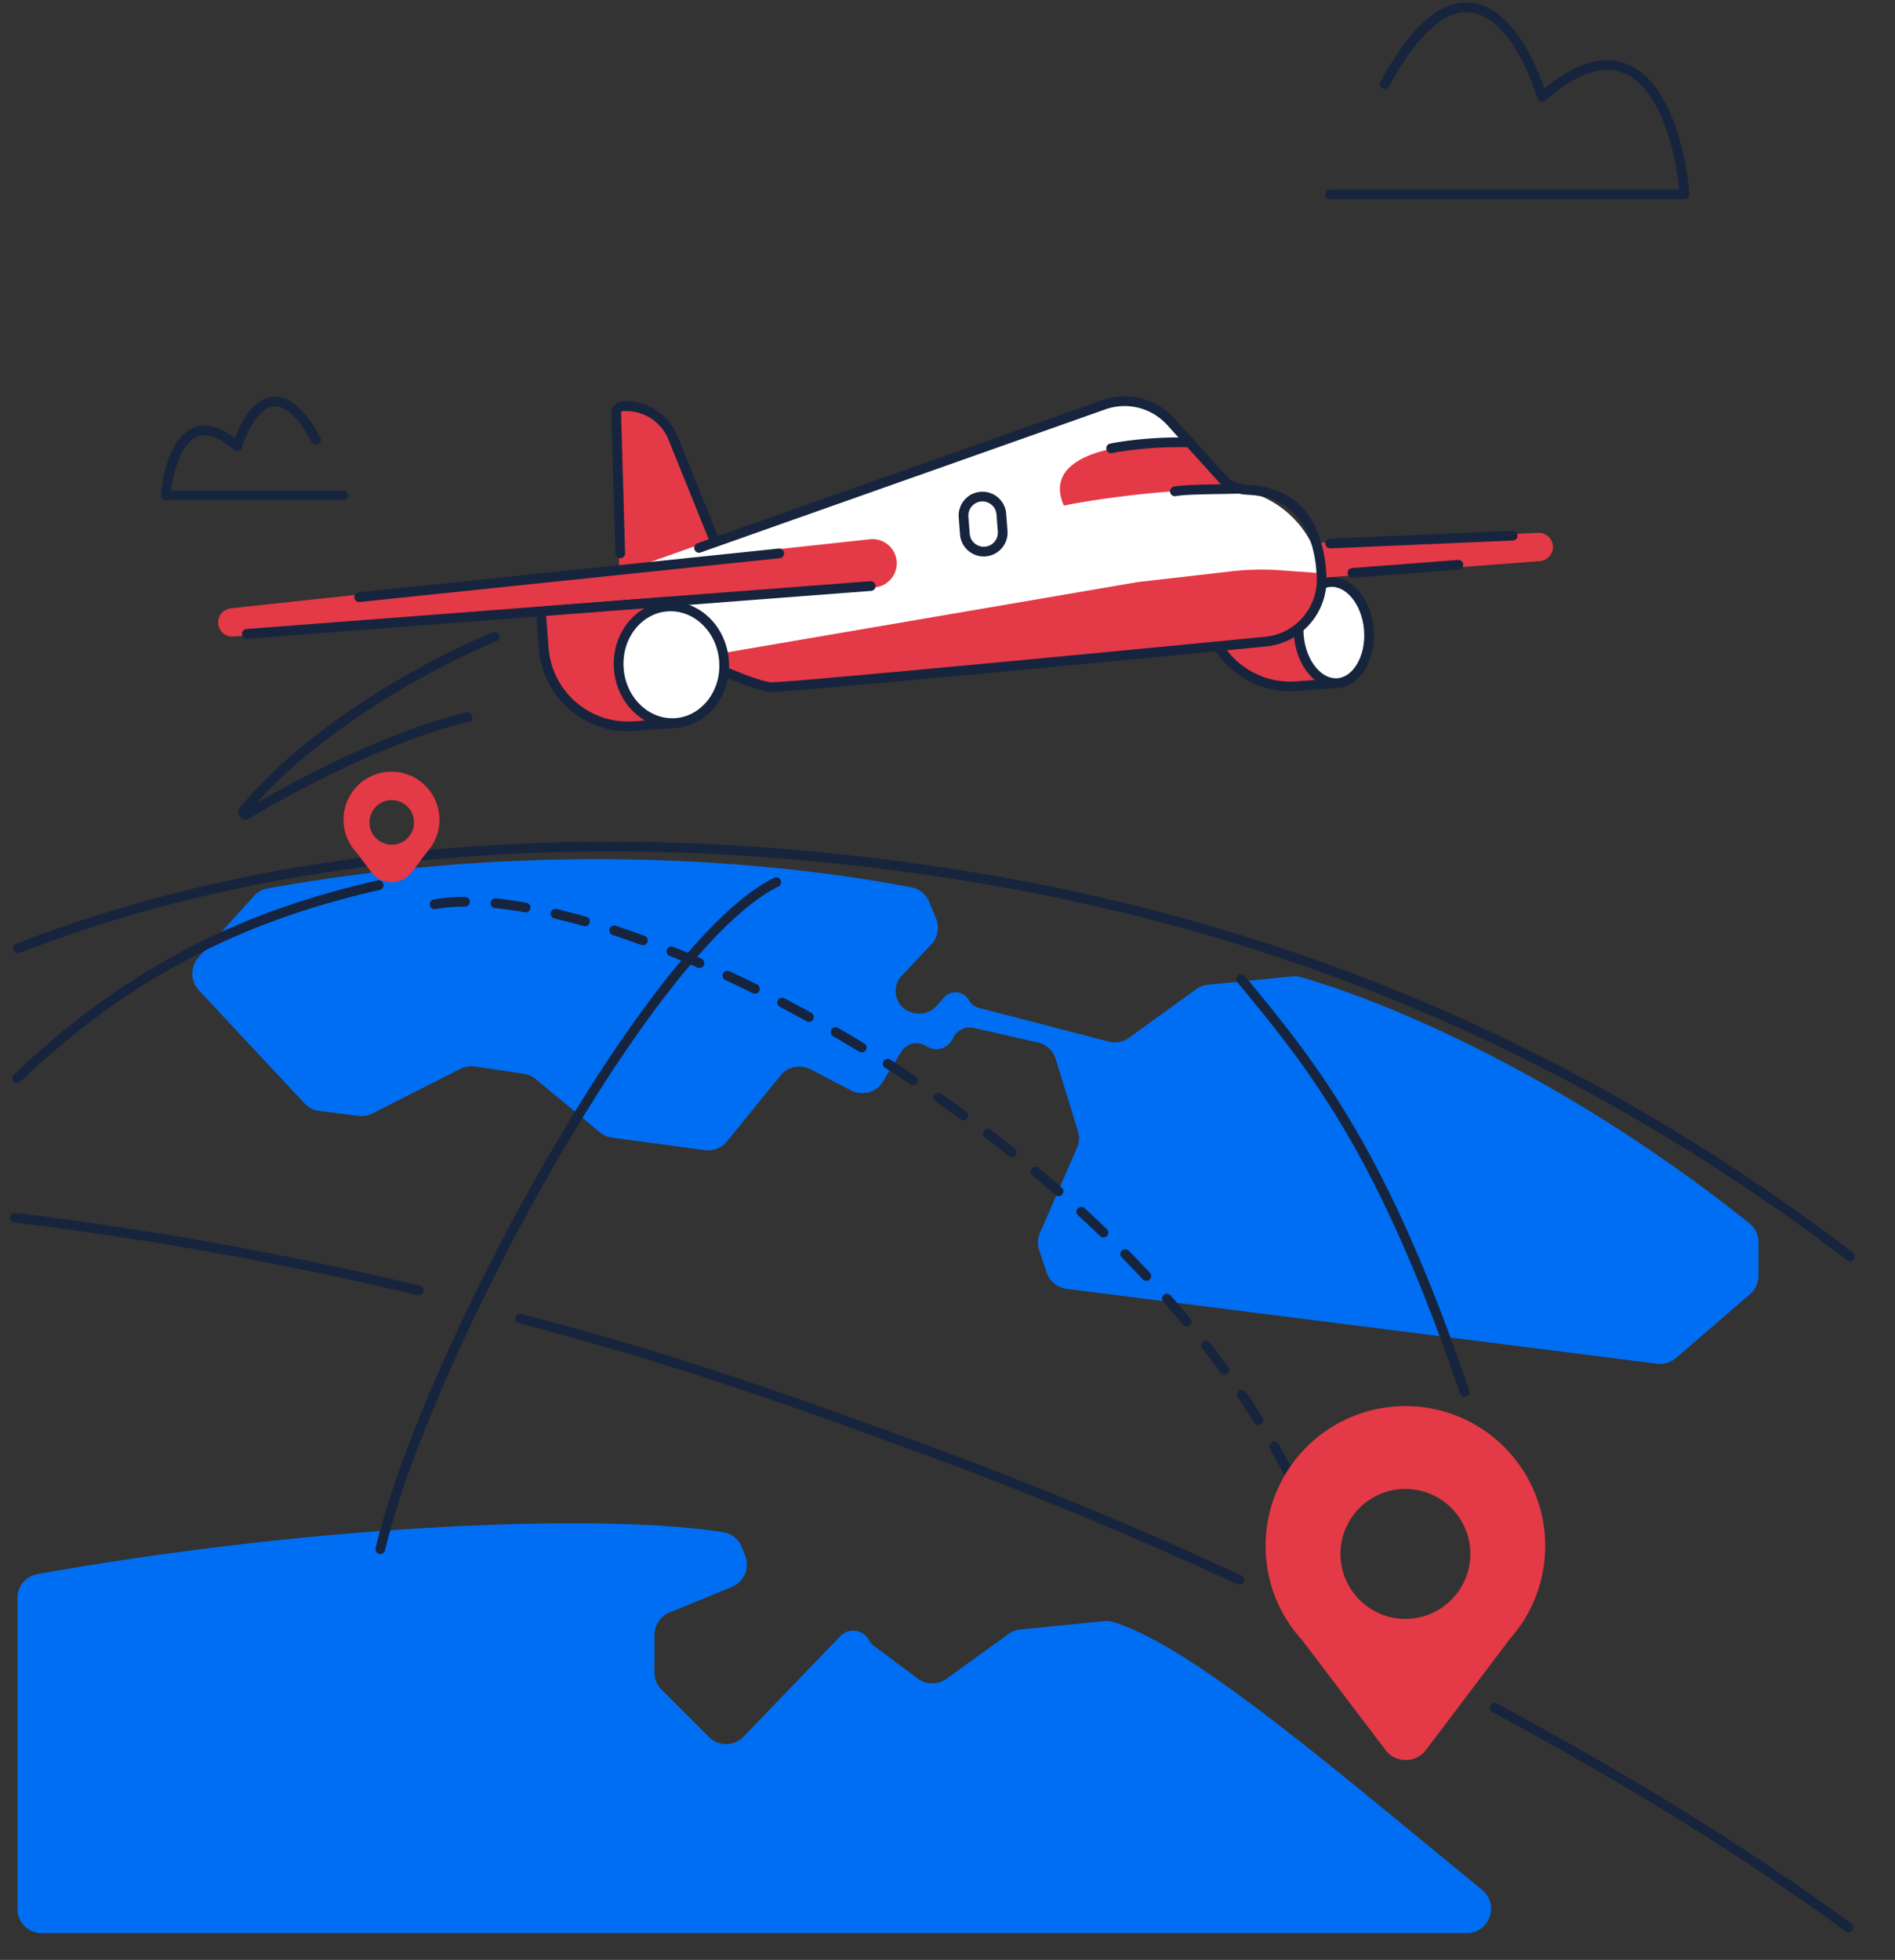 <svg xmlns="http://www.w3.org/2000/svg" width="589" height="609" fill="none"><rect width="100%" height="100%" fill="#333333" stroke="none"/><path fill="#E43946" d="m207.747 132.141 14.235 35.622-28.978 29.555-1.843-70.803 6.726-.515a9.81 9.81 0 0 1 9.86 6.141"/><path fill="#E43946" stroke="#17243E" stroke-width="3.019" d="m374.44 183.851 39.303-3.01 2.404 31.385-13.088 1.002c-14.478 1.109-27.114-9.729-28.223-24.207z"/><path fill="#fff" stroke="#17243E" stroke-width="3.019" d="M425.475 195.727c.342 4.468-.661 8.552-2.483 11.537-1.824 2.987-4.391 4.774-7.208 4.99s-5.627-1.16-7.885-3.834c-2.255-2.673-3.868-6.556-4.211-11.024-.342-4.469.661-8.552 2.483-11.537 1.824-2.987 4.391-4.775 7.209-4.99 2.817-.216 5.626 1.159 7.884 3.834 2.256 2.672 3.869 6.556 4.211 11.024Z"/><path fill="#E43946" d="M482.666 169.629a4.41 4.41 0 0 0-4.593-4.066l-199.575 9.044a7.52 7.52 0 1 0 .914 15.008l199.197-15.256a4.407 4.407 0 0 0 4.057-4.73"/><path fill="#fff" d="m199.411 175.602 140.229-49.735a25.27 25.27 0 0 1 27.84 7.611l14.67 17.55 6.41 1.901a31.42 31.42 0 0 1 22.475 29.382c.198 8.407-6.138 15.536-14.51 16.328l-161.039 15.225-42.529-16.365z"/><path stroke="#17243E" stroke-width="3.019" d="m311.646 165.122-.412-5.378c-.314-4.095-4.617-6.62-8.345-4.896a5.89 5.89 0 0 0-3.4 5.795l.412 5.377a5.89 5.89 0 0 0 11.745-.898Z"/><path fill="#E43946" d="M67.833 193.741a4.407 4.407 0 0 1 3.92-4.718l198.625-21.454a7.519 7.519 0 1 1 1.382 14.972L72.563 197.798a4.407 4.407 0 0 1-4.73-4.057m262.844-36.632c9.875-2.1 34.331-5.433 52.421-5.055-3.191-2.033-9.011-10.09-12.453-14.084-25.908-1.226-46.548 4.363-39.968 19.139"/><path fill="#17243E" d="M345.017 137.844a1.51 1.51 0 0 0 .619 2.955zm24.402-1.873c-10.794-.329-20.727 1.103-24.402 1.873l.619 2.955c3.474-.728 13.167-2.131 23.691-1.81zm-4.466 15.21a1.51 1.51 0 1 0 .523 2.973zm20.184-.817c-1.986.051-4 .087-5.966.122-1.963.035-3.88.069-5.661.116-3.523.094-6.636.241-8.557.579l.523 2.973c1.662-.292 4.545-.439 8.114-.534 1.765-.047 3.668-.081 5.635-.116 1.964-.035 3.99-.071 5.99-.122z"/><path stroke="#17243E" stroke-linecap="round" stroke-width="3.019" d="M270.64 182.104 76.706 196.958m336.73-28.075 56.716-2.429m-16.848 9.038-32.948 2.523m-178.169-6.066-130.566 13.613m110.299-17.984-12.748-31.548a15.7 15.7 0 0 0-15.755-9.771v0a2.047 2.047 0 0 0-1.89 2.1l1.258 43.581"/><path fill="#E43946" d="m390.14 199.837-151.483 13.882-23.729-9.127 138.764-23.736 28.814-3.307a84 84 0 0 1 15.674-.33l12.026.871-1.684 11.675-7.622 7.652z"/><path stroke="#17243E" stroke-linecap="round" stroke-width="3.019" d="m217.277 170.244 125.8-44.468a19.38 19.38 0 0 1 20.823 5.266l16.1 17.787c1.976 2.183 4.839 3.263 7.781 3.393 8.611.378 20.404 4.02 22.745 23.489l.223 2.91c.805 10.513-6.919 19.738-17.414 20.756-58.498 5.673-148.85 14.287-153.587 14.124-5.286-.18-24.534-9.103-33.497-13.542"/><path fill="#E43946" stroke="#17243E" stroke-width="3.019" d="m168.123 189.979 39.29-3.009 2.885 37.662-13.075 1.002c-14.479 1.109-27.114-9.729-28.223-24.207z"/><path fill="#fff" stroke="#17243E" stroke-width="3.019" d="M225.039 205.307c.776 10.125-6.064 18.661-14.966 19.343-8.903.681-16.962-6.713-17.738-16.839s6.064-18.661 14.967-19.342c8.902-.682 16.962 6.712 17.737 16.838Z"/><path stroke="#17243E" stroke-linecap="round" stroke-linejoin="round" stroke-width="3.019" d="M153.79 197.836c-17.256 6.984-56.013 27.242-78.064 54.084-.558.679.248 1.585 1 1.13 14.657-8.87 43.945-24.408 68.581-30.221M413.436 60.43h110.132c-1.748-21.56-13.053-57.804-44.286-30.3-6.152-20.104-24.532-49.053-48.838-4.015M106.777 153.907H51.54c.877-10.813 6.547-28.992 22.212-15.197 3.085-10.083 12.304-24.602 24.494-2.013"/><path stroke="#17243E" stroke-linecap="round" stroke-width="3.019" d="M5.526 294.695c79.827-31.232 184.852-41.081 299.718-21.665 111.916 18.917 199.625 64.005 269.78 117.359m-413.368 19.346c44.266 11.485 79.038 23.492 125.692 40.637 34.405 12.643 66.972 26.202 97.828 40.5m-254.997-89.906c-42.803-10.182-85.182-17.687-125.6-22.589m459.983 152.276c43.286 23.48 76.781 44.078 110.02 68.283"/><path fill="#006EF2" d="m94.653 342.863-32.857-35.178a7.547 7.547 0 0 1-.087-10.208l17.203-19.057a7.53 7.53 0 0 1 4.243-2.361c89.464-16.115 164.363-7.258 200.21-.32 2.461.477 4.489 2.171 5.445 4.488l2.131 5.17a7.55 7.55 0 0 1-1.485 8.053l-9.174 9.734a6.94 6.94 0 0 0 2.875 11.352l.24.079a7.26 7.26 0 0 0 7.684-2.047l2.375-2.648c2.187-2.438 6.128-1.981 7.699.893a4.75 4.75 0 0 0 2.972 2.317l40.482 10.517a7.54 7.54 0 0 0 6.316-1.186l20.896-15.093a7.55 7.55 0 0 1 3.676-1.392l26.089-2.579a7.2 7.2 0 0 1 2.7.228c26.411 7.452 82.049 30.617 139.459 76.489a7.5 7.5 0 0 1 2.81 5.858v10.46a7.55 7.55 0 0 1-2.621 5.717l-23.019 19.831a7.54 7.54 0 0 1-5.874 1.769l-183.52-23.263a7.55 7.55 0 0 1-6.204-5.08l-2.314-6.879a7.55 7.55 0 0 1 .234-5.419l11.507-26.418a7.55 7.55 0 0 0 .291-5.241l-6.921-22.402a7.55 7.55 0 0 0-5.546-5.133l-19.885-4.497a5.74 5.74 0 0 0-6.478 3.197l-.059.126c-1.438 3.122-5.317 4.233-8.19 2.346a5.62 5.62 0 0 0-7.881 1.767l-5.629 9.218a7.55 7.55 0 0 1-9.933 2.757l-12.571-6.563a7.55 7.55 0 0 0-9.345 1.926l-16.666 20.477a7.55 7.55 0 0 1-6.862 2.715l-28.843-3.893a7.54 7.54 0 0 1-3.81-1.672l-19.88-16.501a7.55 7.55 0 0 0-3.698-1.655l-15.176-2.283a7.55 7.55 0 0 0-4.535.731l-27.37 13.876a7.55 7.55 0 0 1-4.361.755l-12.177-1.543a7.54 7.54 0 0 1-4.566-2.335m361.199 257.826H12.959a7.547 7.547 0 0 1-7.546-7.547v-96.618c0-3.639 2.597-6.763 6.18-7.401 88.585-15.783 176.983-18.957 213.42-12.981 2.474.405 4.497 2.109 5.453 4.427l1.107 2.684a7.547 7.547 0 0 1-4.115 9.86l-19.346 7.93a7.55 7.55 0 0 0-4.685 6.982v11.663c0 2.002.795 3.921 2.211 5.336l14.705 14.706a7.547 7.547 0 0 0 10.773-.102l30.059-31.224c2.597-2.698 7.065-2.1 8.861 1.186a5.6 5.6 0 0 0 1.551 1.785l13.676 10.196a7.54 7.54 0 0 0 8.929.068l19.285-13.929a7.54 7.54 0 0 1 3.676-1.392l26.089-2.58c.915-.09 1.821-.025 2.7.245 23.946 7.367 64.084 41.727 114.703 83.249 5.496 4.507 2.315 13.457-4.793 13.457"/><path stroke="#17243E" stroke-linecap="round" stroke-linejoin="round" stroke-width="3.019" d="M241.285 274.117c-39.275 19.128-108.628 146.82-123.075 207.235m-.488-206.322c-32.475 7.478-71.678 21.036-112.415 59.999m380.452-30.774c23.614 28.402 44.434 55.045 69.474 128.201"/><path fill="#E43946" fill-rule="evenodd" d="M136.589 254.698a14.84 14.84 0 0 1-2.184 7.772h.036l-.212.281a15 15 0 0 1-1.366 1.807l-4.858 6.424c-3.155 4.174-9.424 4.181-12.588.014l-4.747-6.25a15 15 0 0 1-1.636-2.154l-.092-.122h.017a14.84 14.84 0 0 1-2.184-7.772c0-8.232 6.674-14.906 14.907-14.906s14.907 6.674 14.907 14.906m-14.907 7.773a6.923 6.923 0 1 0-.001-13.845 6.923 6.923 0 0 0 .001 13.845" clip-rule="evenodd"/><path stroke="#17243E" stroke-dasharray="9.48 9.48" stroke-linecap="round" stroke-width="3.019" d="M135.085 280.977c64.063-11.246 270.334 99.489 285.921 241.503"/><path fill="#E43946" fill-rule="evenodd" d="M480.28 480.365a43.25 43.25 0 0 1-6.365 22.654h.106l-.627.829a43.6 43.6 0 0 1-3.968 5.248l-26.201 34.656c-3.156 4.174-9.425 4.18-12.589.013l-25.898-34.102a43.6 43.6 0 0 1-4.784-6.3l-.261-.344h.048a43.25 43.25 0 0 1-6.366-22.654c0-23.998 19.455-43.452 43.453-43.452s43.452 19.454 43.452 43.452m-43.452 22.654c11.144 0 20.178-9.034 20.178-20.178s-9.034-20.178-20.178-20.178-20.178 9.034-20.178 20.178 9.034 20.178 20.178 20.178" clip-rule="evenodd"/></svg>